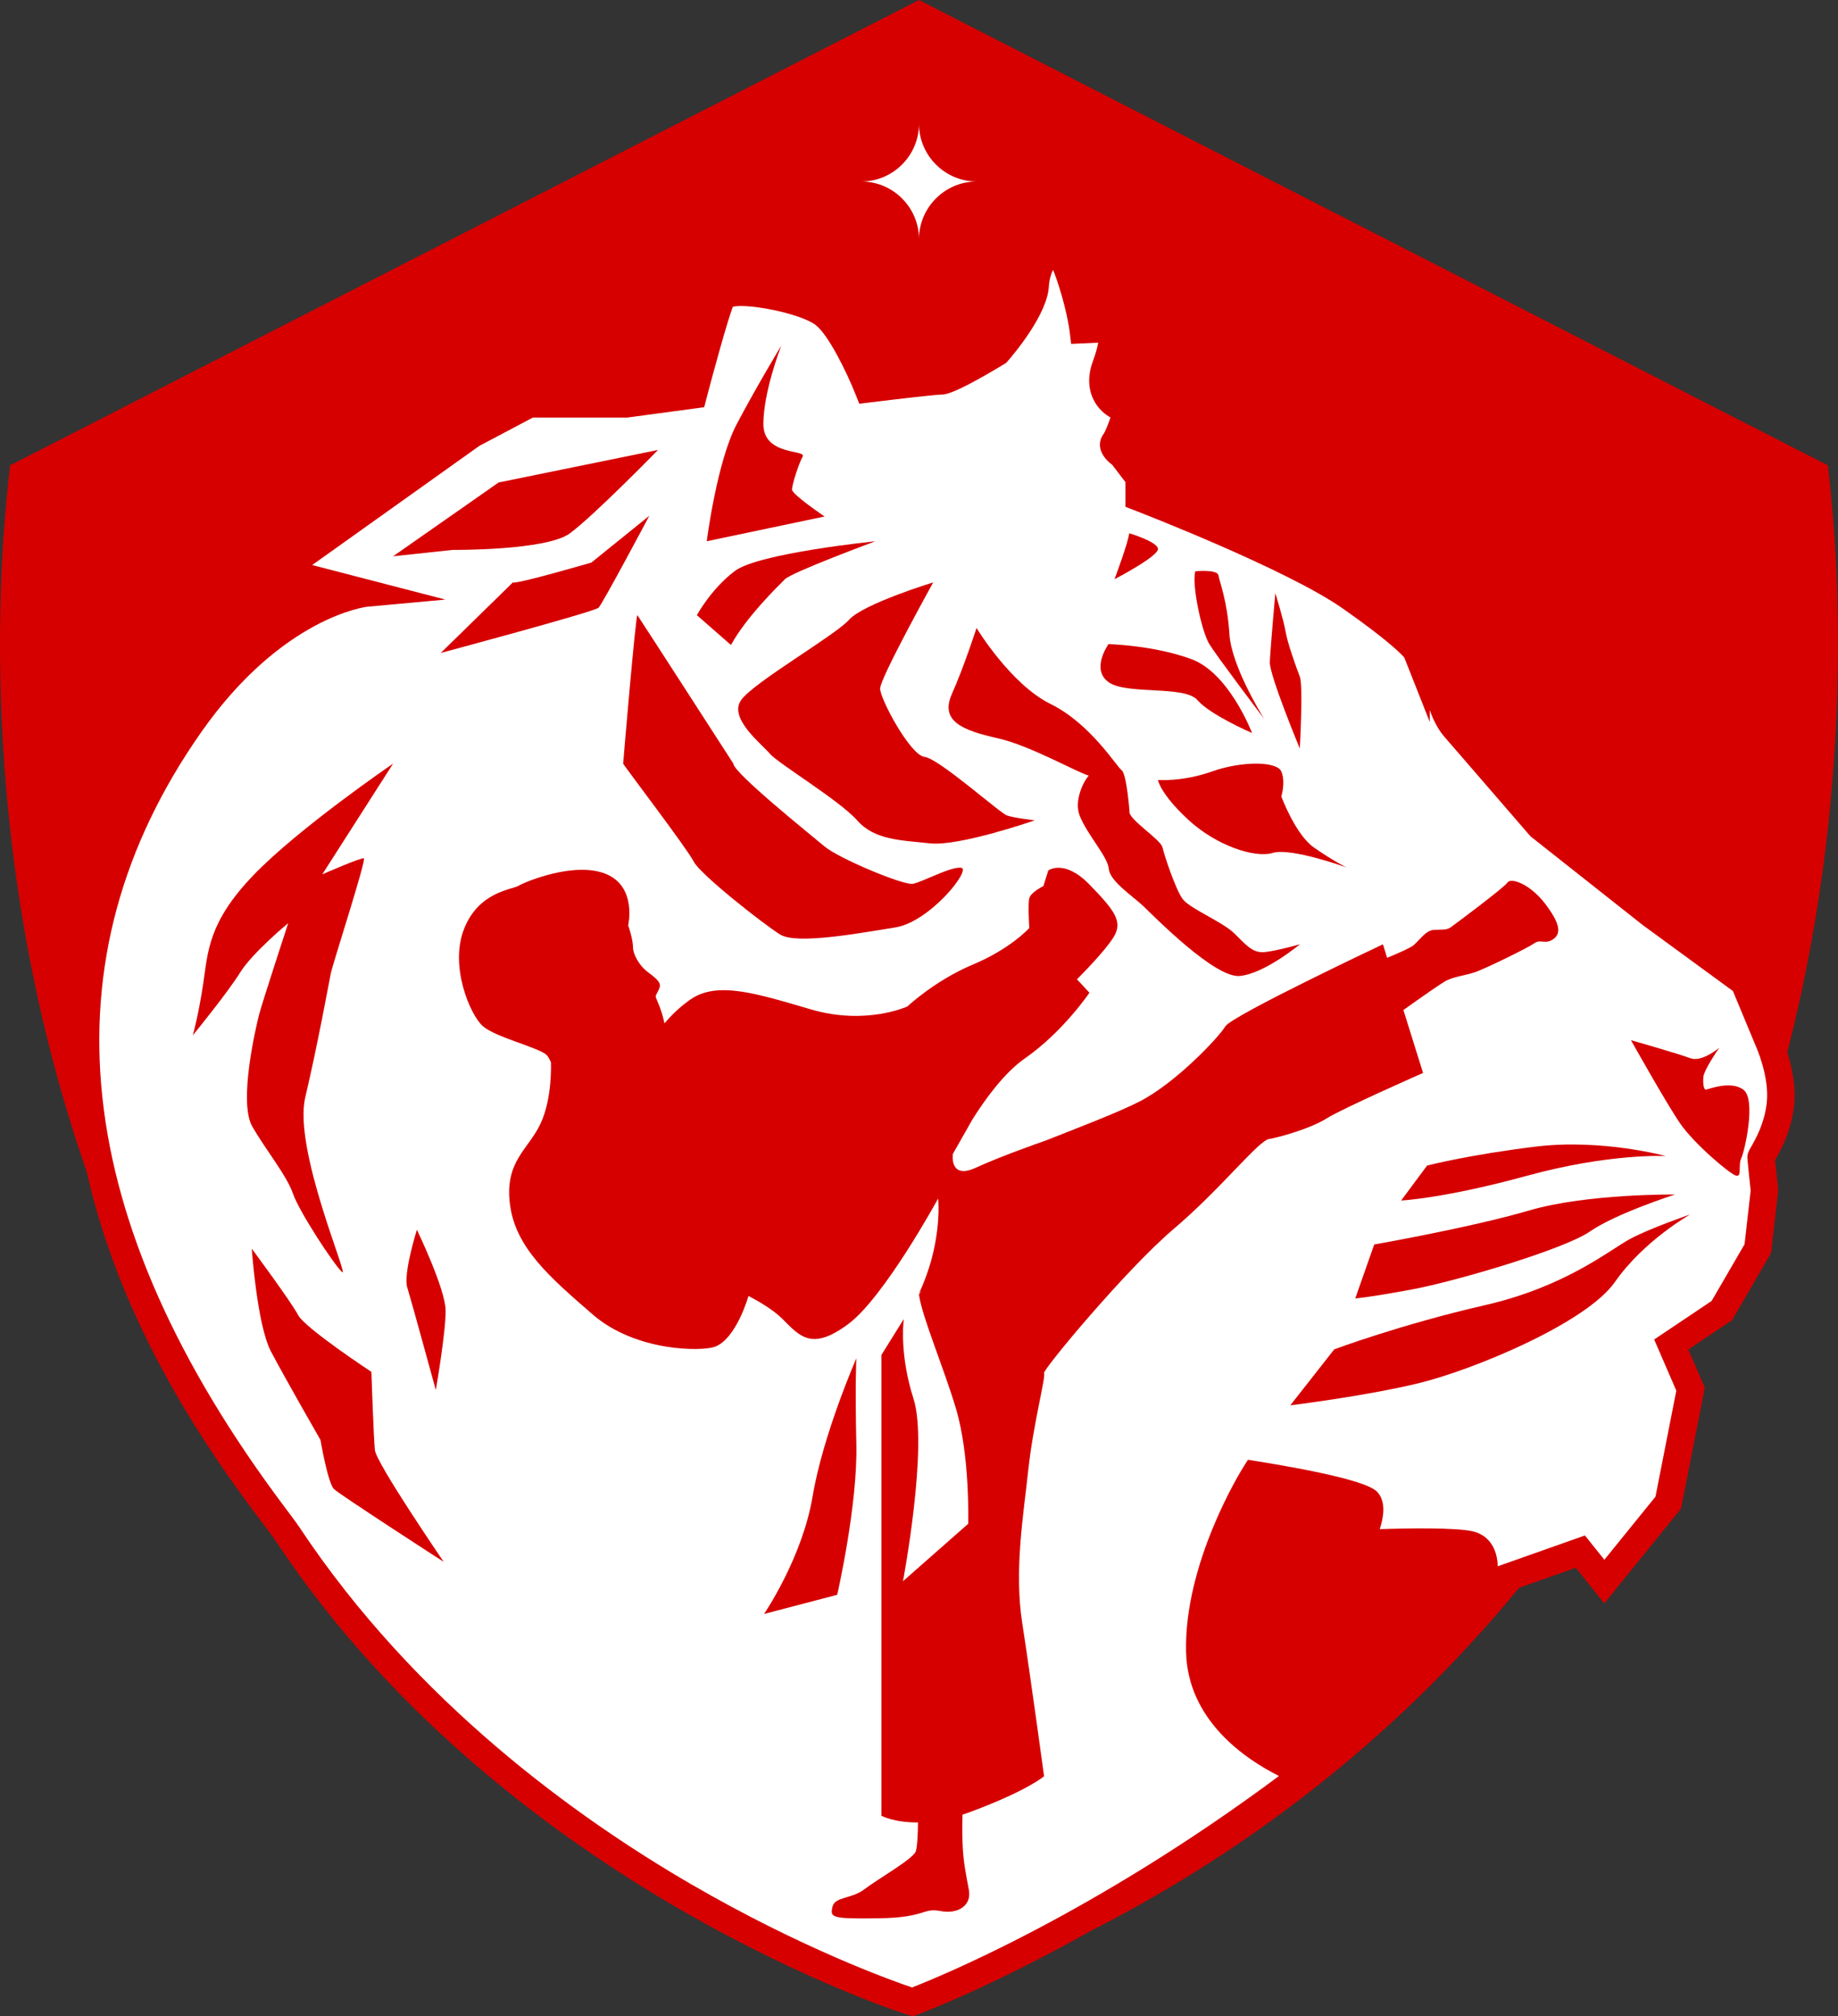 <?xml version="1.0" encoding="UTF-8"?> <svg xmlns="http://www.w3.org/2000/svg" id="_Слой_1" data-name="Слой_1" viewBox="0 0 588.59 645.68"><rect x="0" y="0" width="588.59" height="645.68" fill="#333333" stroke="none"/><defs><style> .cls-1 { fill: #fff; } .cls-2 { fill: #d60000; } </style></defs><path class="cls-1" d="M283.88,19.09L14.57,206.27s.96,142.34,27.55,201.16c26.59,58.82,69.25,109.39,69.25,109.39l54.88,54.48,48.98,34.16,79.06,36.99,105.04-58.43,53.54-56.43,31.77-23.99,22.88-5.78,7.55,10,19.55-27.77,7.55-33.97-7.55-16.45,19.1-16.22,12.2-28.97v-16.57l3.02-17.33-13-76.98L283.88,19.09Z"></path><g><path class="cls-2" d="M585.34,149.01L294.29,0,3.24,149.01c-2.72,23.04-12.61,119.48,24.48,226.02,1.13,5.08,2.47,10.17,4.01,15.31,13.84,46.09,40.84,82.06,52.37,97.42,2.08,2.76,3.72,4.95,4.62,6.31,37.98,57.2,90.9,95.24,128.59,117.09,40.82,23.65,72.23,33.67,73.54,34.08l1.41.44,1.39-.5c.35-.13,22.46-8.23,55.58-26.83.05-.02.09-.04.14-.07,40.7-20.74,89.94-53.74,133.91-106,1.08-1.28,2.14-2.56,3.2-3.84l18.14-6.41,9.13,11.41,24.58-30.34,7.61-38.76-5.28-12.2,14.02-9.41,12.48-21.49,2.29-20.16-.05-.48c-.37-3.47-.77-7.27-.96-9.1,1.56-2.7,5.15-8.95,6.07-17.46.67-6.23-.76-12.67-2.16-17.11,23.31-90.68,15.38-167.66,12.99-187.91ZM560.64,381.06l-1.97,17.37-10.55,18.16-5.93,3.98-12.47,8.36,3.82,8.83,3.27,7.56-6.67,33.95-16.37,20.2-6.22-7.78-10.92,3.86-17,6.01c-.07-2.23-.52-4.6-1.73-6.66-1.41-2.38-3.62-3.96-6.4-4.56-5.54-1.21-20.58-.97-29.66-.67,1.35-4.12,1.88-8.6-.47-11.54-1-1.23-3.62-4.51-38.87-10.22l-2.87-.46-1.54,2.46c-.77,1.24-18.93,30.55-18.27,59.05.51,22.01,19.11,34.43,29.76,39.75-59.34,44.16-108.72,64.3-117.52,67.72-6.59-2.23-35.34-12.52-70.58-32.97-36.82-21.35-88.47-58.51-125.48-114.22-1.05-1.58-2.66-3.74-4.92-6.74-68.79-91.66-77.76-175.11-26.65-248.03,25.94-37.01,52.95-40.16,53.2-40.18l25.01-2.29-42.67-11.06,53.54-38.16c7.36-3.88,14.59-7.71,17.14-9.07h30.25l24.61-3.31.73-2.84c2.45-9.36,6.71-24.78,8.44-29.32,4.59-1.19,21.69,2.1,26.56,5.87,4.11,3.19,9.96,15.2,12.68,22.04l1.26,3.14,3.35-.41c10.04-1.25,21.35-2.52,22.92-2.52,1.1,0,3.99,0,20.18-9.8l.58-.35.45-.51c2.12-2.43,12.74-15.03,13.22-23.97.12-2.17.72-4.08,1.33-5.33.13.3.28.65.44,1.08,3.8,10.2,4.87,18.54,4.88,18.62l.49,4.03,8.66-.41c-.23,1.37-.7,3.28-1.66,5.84-2.35,6.32-.88,10.83.75,13.49,1.22,1.98,3.08,3.71,4.86,4.63-1.44,4.16-2.15,5.19-2.23,5.29-.97,1.29-1.35,2.88-1.07,4.46.45,2.53,2.5,4.42,3.84,5.42l4.23,5.53v7.92l2.81,1.08c.49.19,48.76,18.81,66.87,31.53,15.17,10.66,18.97,14.87,19.63,15.67l8.15,20.61v-3.82c1.16,3.38,2.78,6.39,4.71,8.6,2.94,3.36,27.03,31.26,27.28,31.54l.27.31,35.93,28.4,28.89,21.13,7.21,17.35.07.17c.05.1,4.47,9.78,3.56,18.22-.72,6.73-3.7,11.87-4.97,14.08-.74,1.29-1.24,2.14-1.24,3.46,0,.21,0,.66.59,6.28.12,1.16.26,2.52.44,4.15ZM294.29,39.64c0,10.16,8.31,18.48,18.48,18.48-10.16,0-18.48,8.31-18.48,18.48,0-10.16-8.31-18.48-18.47-18.48,10.15,0,18.47-8.31,18.47-18.48Z"></path><path class="cls-2" d="M558.26,348.92c-4.16-3.04-11.36,0-11.99,0s-.97-1.6-.8-3.99c.16-2.3,4.75-8.9,5.08-9.4-.55.45-5.75,4.68-9.31,3.32-3.75-1.44-18.95-5.76-18.95-5.76,0,0,11.19,20,15.67,26.55,4.47,6.56,15.82,16.16,17.91,16.79,2.08.64.64-3.2,1.76-5.59,1.13-2.4,4.81-18.87.64-21.92Z"></path><path class="cls-2" d="M410.32,247.05c-1.44-3.36-12.79-3.36-22.23,0-9.44,3.36-17.27,2.71-17.27,2.71,0,0,.64,4.32,9.59,12.64,8.96,8.31,21.27,12.48,27.2,10.72,5.91-1.76,23.51,4.63,23.51,4.63,0,0-4.47-2.23-10.4-6.39-5.91-4.16-10.4-16.32-10.4-16.32,0,0,1.44-4.63,0-7.99Z"></path><path class="cls-2" d="M253.63,156.77c0-1.59,2.13-8.27,3.41-10.57,1.29-2.29-12.58-.17-12.58-10.39s5.41-24.25,5.74-25.14c-.47.77-8.07,13.37-14.27,25.14-6.4,12.14-9.6,37.51-9.6,37.51l37.74-7.93s-10.45-7.04-10.45-8.63Z"></path><path class="cls-2" d="M319.6,236.43c10.12,2.25,25.6,11.04,29.07,11.94-1.54,1.57-4.88,7.99-2.89,12.91,2.51,6.19,8.93,12.98,9.3,16.96.37,3.98,7.56,8.61,11.09,11.96,3.53,3.37,22.88,23.07,30.84,22.33,7.96-.74,19.28-10.16,19.28-10.16,0,0-7.51,2.15-11.33,2.51-3.82.35-5.82-2.18-9.71-6-3.89-3.81-14.41-7.96-16.63-11.13-2.22-3.16-5.8-13.9-6.36-16.43-.55-2.51-11.13-9.08-10.56-11.54,0,0-.91-12.01-2.52-13.15-1.6-1.13-9.96-14.91-22.76-21.2-12.8-6.29-23.7-24.34-23.7-24.34,0,0-3.98,12.37-7.88,21.09-3.89,8.72,3.25,11.68,14.76,14.25Z"></path><path class="cls-2" d="M354.98,218.43c5.76,4.15,24.31.96,28.47,5.75,4.08,4.72,17.08,10.37,17.5,10.55-.22-.58-7.46-19.25-19.42-23.66-12.15-4.48-26.55-4.8-26.55-4.8,0,0-5.76,7.99,0,12.15Z"></path><path class="cls-2" d="M404.79,230.13c-.96-1.54-10.47-17.05-11.09-27.06-.65-10.56-3.21-16.95-3.53-18.87-.32-1.92-7.36-1.28-7.36-1.28-1.28,3.84,1.92,19.19,4.47,23.35,2.44,3.96,16.23,22.18,17.5,23.86Z"></path><path class="cls-2" d="M416.24,216.67c-1.13-2.89-3.98-10.88-4.55-14.4-.56-3.52-3.29-12.32-3.29-12.32,0,0-1.6,17.92-1.76,22.07-.16,4.16,9.6,27.67,9.6,27.67,0,0,1.12-20.15,0-23.02Z"></path><path class="cls-2" d="M370.82,175.67c-.48-2.34-9.22-4.91-9.22-4.91-.22,2.72-4.52,14.28-4.69,14.71.43-.22,14.38-7.5,13.9-9.8Z"></path><path class="cls-2" d="M491.88,367.16c-21.11,2.55-34.87,6.07-34.87,6.07l-8.31,11.2s13.75-.64,40.31-7.93c26.55-7.28,44.46-6.3,44.46-6.3,0,0-20.47-5.6-41.58-3.04Z"></path><path class="cls-2" d="M440.07,398.51l-6.07,17.27s4.47-.32,18.23-2.89c13.75-2.55,48.62-12.79,56.93-18.55,8.31-5.76,27.2-11.83,27.2-11.83,0,0-28.15-.32-46.71,5.12-18.55,5.44-49.57,10.88-49.57,10.88Z"></path><path class="cls-2" d="M475.26,418.01c-26.55,6.08-47.99,14.08-47.99,14.08l-14.07,17.92s23.67-2.88,40.94-7.04c17.27-4.16,53.74-19.19,63.02-32.46,9.27-13.28,24.07-21.6,24.07-21.6,0,0-12.24,4.16-18.95,7.68-6.72,3.52-20.48,15.35-47.02,21.42Z"></path><path class="cls-2" d="M455.7,343.55l-6.28-20.12c5.76-4.11,12.36-8.75,13.89-9.49,2.86-1.36,5.92-1.52,9.31-2.72,3.39-1.21,16.68-7.69,18.71-9.16,2.03-1.47,3.45.52,6.08-1.33,2.63-1.84,2.2-4.98-2.56-11.28-4.76-6.3-10.95-8.53-12.08-6.86-1.13,1.67-16.93,13.46-18.25,14.39-1.32.91-2.67.65-5.28.78-2.6.13-4.45,3.07-6.52,4.89-.89.79-4.59,2.44-8.51,4.07h0s-1.35-4.33-1.35-4.33c0,0-48.44,22.86-50.48,26.29-2.04,3.44-15.75,18.02-27.42,24.03-7.21,3.69-20.52,8.71-29.79,12.4-.06.03-.18.07-.37.14-2.37.82-14.63,5.14-22.33,8.69-8.37,3.85-7.38-4.05-7.34-4.41l6.26-11.04s0-.01.01-.02c4.28-6.81,10.34-15.05,16.79-19.54,12.2-8.49,20.6-20.91,20.68-21.03h.01s-4-4.3-4-4.3c1.99-2,9.29-9.44,11.8-13.63,2.94-4.89.25-8.43-7.8-16.72-8.05-8.29-13.18-4.51-13.18-4.51l-1.58,5.01s-4.03,1.95-4.51,3.9c-.49,1.95,0,9.51,0,9.51,0,0-5.86,6.6-18.06,11.71-12.21,5.13-20.98,13.42-20.98,13.42,0,0-13.18,6.1-30.74.98-17.56-5.13-30.18-9.23-38.8-3.17-3.49,2.45-6.23,5.21-8.26,7.61-.82-4.3-2.5-7.51-2.73-8.26-.29-.91.85-1.82,1.25-3.53.4-1.71-2.33-3.42-4.32-5.02-1.99-1.59-4.27-5.07-4.27-7.63s-1.54-6.95-1.54-6.95c0,0,2.88-12.36-7.12-16.46-9.99-4.1-25.8,2.48-27.94,3.76-2.13,1.28-12.81,1.88-17.5,13.84-4.71,11.95,1.96,27.51,5.97,31.09,4.02,3.59,17.78,6.84,20.42,9.23.46.41.94,1.28,1.44,2.4,0,0,.54,11.38-3.36,19.68-3.91,8.29-11.55,12.04-9.76,25.87,1.79,13.82,12.69,23.24,26.51,35.21,13.82,11.96,34.86,11.83,39.04,10.34,6.94-2.49,10.82-16.26,10.82-16.28.01,0,.01.01.02.01,3.73,1.94,8.07,4.55,10.83,7.31,5.69,5.69,9.41,10.28,21,1.75,11.59-8.53,28.88-40.27,28.88-40.27,0,0,.82,6.71-1.51,17.07-1.61,7.08-4.48,13.05-4.65,13.4l.85-1.02-.82,1.32c1.05,7.33,7.78,22.92,11.82,36.4,4.6,15.31,3.94,36.98,3.94,36.98l-20.88,18.39s8.19-43.33,3.38-58.41c-4.27-13.39-3.38-23.45-3.12-25.55l-7.17,11.52v147.54s4.09,2.22,11.72,2.14h.01c-.05,3.42-.21,7.81-.72,9.26-.87,2.48-12.26,8.91-16.41,12.11-4.16,3.21-9.56,2.33-10.28,5.69-.73,3.35-.58,3.86,14.73,3.64,15.32-.21,14-3.43,19.85-2.33,5.83,1.1,9.99-1.89,9.12-6.71-.87-4.82-1.83-8.83-2.04-15.25-.12-3.3-.07-6.53-.01-8.91h.01c.87-.28,1.78-.59,2.69-.93,18.38-6.87,23.42-11.37,23.42-11.37,0,0-4.37-32.16-7-49.1-2.63-16.93.43-34.73,1.96-49.09,1.54-14.37,5.69-30.02,5.04-30.88-.66-.85,26.26-33.23,41.42-46.1,15.18-12.86,27.15-28.3,30.64-28.88,3.5-.56,13.42-3.43,18.39-6.57,4.96-3.15,30.93-14.59,30.93-14.59Z"></path><path class="cls-2" d="M260.22,479.18c-3.29,19.7-15.54,37.64-15.54,37.64l23.42-6.13s6.57-28.66,6.13-48.14c-.44-19.47,0-27.58,0-27.58,0,0-10.73,24.51-14,44.21Z"></path><path class="cls-2" d="M271.94,198.43c-4.57,5.09-30.23,19.82-34.54,25.66-4.32,5.84,6.61,14.23,9.14,17.27,2.54,3.05,22.35,14.98,27.94,21.33,5.59,6.35,13.97,6.35,23.36,7.37,9.4,1.02,33.53-7.37,33.53-7.37,0,0-6.61-.76-8.89-1.55-2.28-.78-21.85-18.27-26.41-18.77-4.57-.51-14.23-18.54-14.23-21.88s17.01-34,17.01-34c0,0-22.35,6.86-26.91,11.93Z"></path><path class="cls-2" d="M292.26,283.01c-3.06.51-23.63-8.12-28.18-11.93-4.54-3.81-29.23-23.63-29.23-26.55,0,0-30.22-46.85-30.73-47.53-.5-.68-4.56,47.16-4.56,47.53s20.57,27.31,22.6,31.38c2.03,4.06,22.35,20.06,27.69,23.36,5.33,3.3,25.65-.51,36.83-2.28,11.17-1.78,24.63-18.8,21.08-19.13-3.56-.34-12.45,4.65-15.49,5.16Z"></path><path class="cls-2" d="M251.36,185.48c2.29-2.28,28.95-12.15,28.95-12.15,0,0-37.33,3.77-44.95,9.49-7.62,5.71-12.2,14.17-12.2,14.17l10.92,9.55c4.83-8.86,14.99-18.78,17.27-21.05Z"></path><path class="cls-2" d="M80.82,360.77c4.53,7.86,10.89,15.43,13.01,21.48,2.11,6.04,13.31,22.98,15.72,25.1,2.42,2.11-15.72-39.33-11.79-55.97,3.93-16.64,7.56-36.61,8.16-39.63.6-3.02,11.5-36.6,10.59-36.9-.9-.31-13.31,5.14-13.31,5.14l22.69-35.47s-30.25,20.65-44.77,35.77c-14.52,15.13-14.52,24.56-16.04,34.67-1.46,9.79-3.22,16.17-3.32,16.56.51-.62,11.28-13.86,15.12-20.07,3.85-6.22,14.98-15.49,15.41-15.83-.25.78-8.47,25.88-9.37,29.45-.9,3.63-6.66,27.84-2.11,35.7Z"></path><path class="cls-2" d="M118.95,439.31s-21.25-13.96-23.5-18.23c-2.24-4.26-14.82-21.23-14.82-21.23,0,0,1.66,24.41,6.15,32.94,4.48,8.53,15.85,28.32,15.85,28.32,0,0,2.35,13.85,4.34,15.74,1.97,1.86,34.1,22.64,35.11,23.28-.65-.97-21.6-31.66-22.02-35.75-.43-4.15-1.13-25.07-1.13-25.07Z"></path><path class="cls-2" d="M133.5,393.79c-.23.79-4.4,14.21-3.08,18.48,1.32,4.26,9.14,32.85,9.14,32.85,0,0,3.25-18.64,3.14-25.57-.11-6.93-9.2-25.76-9.2-25.76Z"></path><path class="cls-2" d="M182.53,170.76c7.62-5.6,28.19-26.68,28.19-26.68l-51.05,10.42-33.78,23.63,19.05-2.04s29.97.28,37.59-5.32Z"></path><path class="cls-2" d="M207.93,165.16l-18.54,14.98s-24.38,7.12-25.14,6.35l-23.11,22.6s49.27-13.2,50.54-14.48c1.28-1.27,16.26-29.46,16.26-29.46Z"></path></g></svg> 